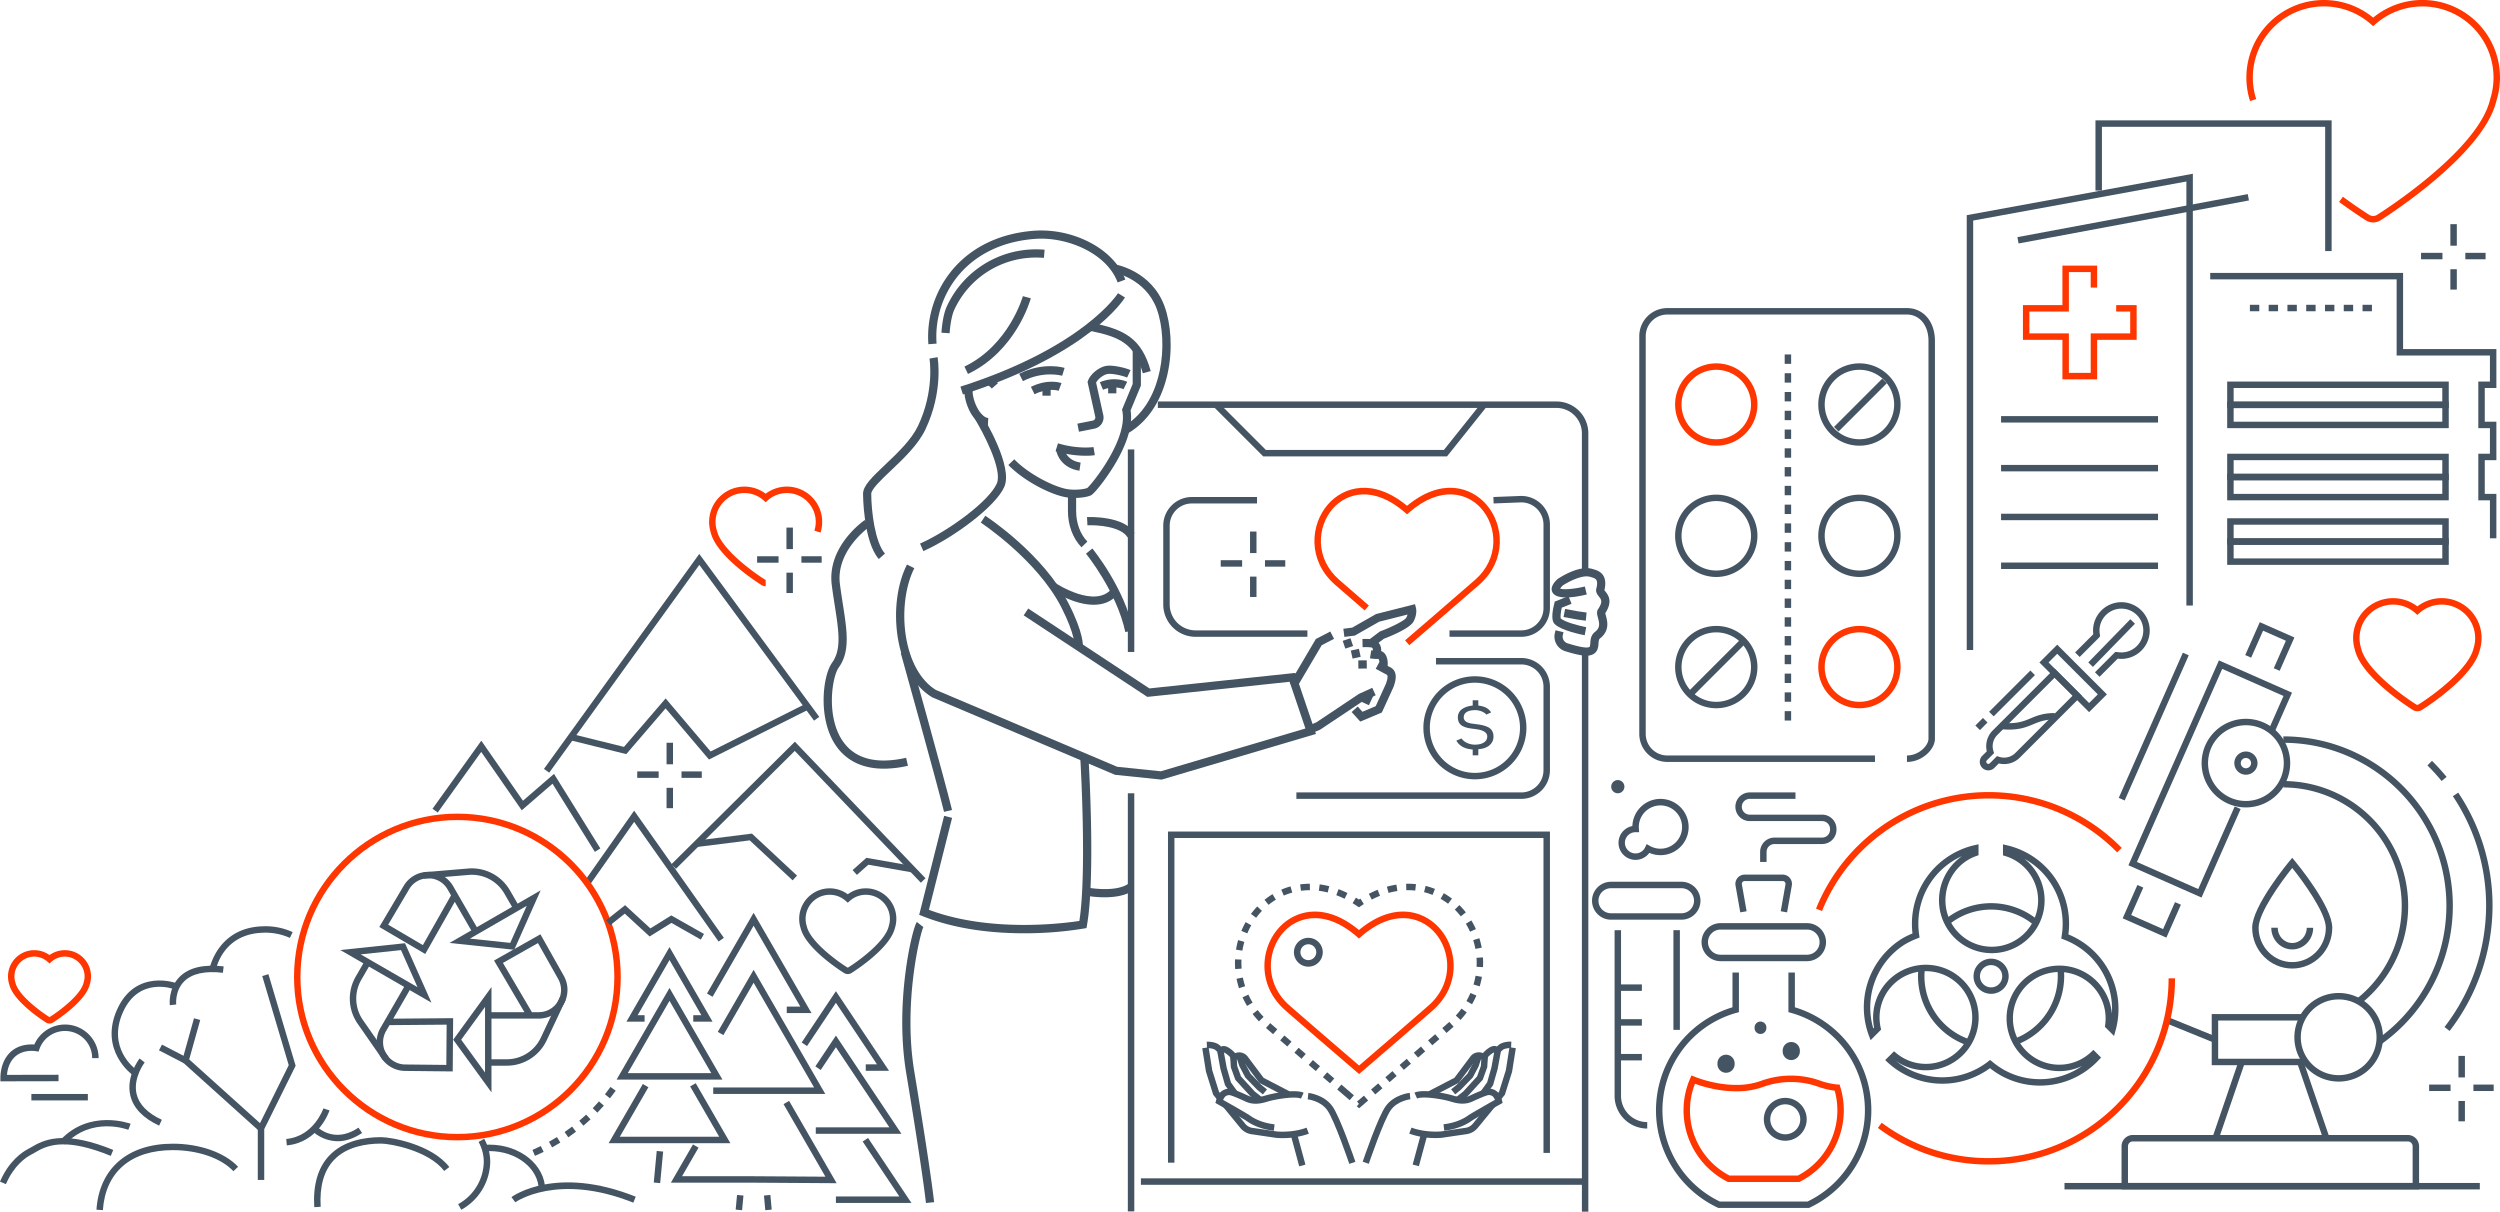 <?xml version="1.0" encoding="utf-8"?>
<svg xmlns="http://www.w3.org/2000/svg" viewBox="0 0 2130.703 1032.691">
  <defs>
    <style>.cls-1{fill:#445462;}.cls-2{fill:#ff3600;}</style>
  </defs>
  <g id="line">
    <path class="cls-1" d="M748.962,476.445c-13.257-15.151-13.41-55.183-13.41-55.585,0-6.942,7.935-14.461,18.917-24.868,10.453-9.906,22.301-21.133,27.924-32.975,14.33-30.178,9.832-57.118,9.785-57.387l6.893-1.224c.21,1.182,4.982,29.317-10.354,61.613-6.183,13.021-18.535,24.727-29.433,35.054-7.843,7.432-16.731,15.855-16.731,19.786,0,14.548,3.17,41.252,11.678,50.975Z"/>
    <path class="cls-1" d="M941.411,764.752a91.563,91.563,0,0,1-16.118-1.45l1.348-6.87c.24.048,24.113,4.595,35.305-3.41l4.072,5.695C959.319,763.507,949.649,764.752,941.411,764.752Z"/>
    <path class="cls-1" d="M960.981,457.993c-5.706-9.509-26.617-10.659-34.191-10.293l-.339-6.993c1.284-.059,31.508-1.359,40.534,13.684Z"/>
    <path class="cls-1" d="M1914.15,660.277a9.884,9.884,0,1,1,6.993-2.892A9.861,9.861,0,0,1,1914.15,660.277Zm-3.103-6.781a4.389,4.389,0,1,0,0-6.206,4.394,4.394,0,0,0,0,6.206Z"/>
    <polygon class="cls-1" points="1876.304 764.97 1814.009 737.451 1891.142 562.837 1953.437 590.354 1937.88 625.574 1932.849 623.352 1946.184 593.163 1893.951 570.091 1821.262 734.643 1873.496 757.716 1904.592 687.321 1909.623 689.544 1876.304 764.97"/>
    <polygon class="cls-1" points="1942.923 571.72 1937.892 569.497 1948.222 546.113 1928.774 537.522 1918.612 560.529 1913.581 558.307 1925.965 530.269 1955.475 543.305 1942.923 571.72"/>
    <polygon class="cls-1" points="1846.362 799.128 1809.113 782.673 1821.665 754.258 1826.696 756.48 1816.366 779.864 1843.554 791.874 1853.716 768.868 1858.747 771.091 1846.362 799.128"/>
    <path class="cls-1" d="M1914.151,688.151a37.759,37.759,0,1,1,26.699-11.06A37.51,37.51,0,0,1,1914.151,688.151Zm0-70.017a32.257,32.257,0,1,0,22.81,9.448A32.048,32.048,0,0,0,1914.151,618.135Z"/>
    <path class="cls-1" d="M1993.203,921.822a37.759,37.759,0,1,1,26.699-11.06A37.509,37.509,0,0,1,1993.203,921.822Zm0-70.017a32.258,32.258,0,1,0,22.81,9.448A32.048,32.048,0,0,0,1993.203,851.806Z"/>
    <path class="cls-1" d="M2061.74,1013.719H1808.14v-36.756a9.652,9.652,0,0,1,9.641-9.641h234.318a9.652,9.652,0,0,1,9.641,9.641Zm-248.1-5.5h242.6v-31.256a4.146,4.146,0,0,0-4.141-4.141H1817.781a4.146,4.146,0,0,0-4.141,4.141Z"/>
    <rect class="cls-1" height="69.797" transform="translate(-197.54 689.051) rotate(-18.894)" width="5.5" x="1969.003" y="903.213"/>
    <rect class="cls-1" height="5.5" transform="translate(396.671 2431.253) rotate(-71.106)" width="69.799" x="1864.366" y="935.361"/>
    <path class="cls-1" d="M2029.605,889.938l-3.184-4.484a139.332,139.332,0,0,0,58.594-113.388c0-76.634-62.346-138.98-138.981-138.98v-5.5c79.667,0,144.481,64.814,144.481,144.48A144.842,144.842,0,0,1,2029.605,889.938Z"/>
    <path class="cls-1" d="M2011.888,855.626l-3.415-4.311a100.893,100.893,0,0,0-62.438-180.153v-5.5a106.392,106.392,0,0,1,65.853,189.964Z"/>
    <path class="cls-1" d="M2087.754,878.673l-4.35-3.367a169.595,169.595,0,0,0,35.456-103.24,167.595,167.595,0,0,0-28.341-93.465l4.572-3.057a173.075,173.075,0,0,1,29.269,96.522A175.126,175.126,0,0,1,2087.754,878.673Z"/>
    <path class="cls-1" d="M2080.925,665.632a170.694,170.694,0,0,0-12.062-13.283l3.871-3.906a176.005,176.005,0,0,1,12.453,13.713Z"/>
    <polygon class="cls-1" points="1965.911 907.844 1885.014 907.841 1885.014 864.268 1962.627 864.268 1962.627 869.768 1890.514 869.768 1890.514 902.341 1965.911 902.344 1965.911 907.844"/>
    <rect class="cls-1" height="44.115" transform="translate(350.659 2276.696) rotate(-67.864)" width="5.499" x="1864.582" y="855.686"/>
    <rect class="cls-1" height="5.5" transform="matrix(0.404, -0.915, 0.915, 0.404, 526.859, 2048.432)" width="135.224" x="1768" y="617.098"/>
    <rect class="cls-1" height="5.5" width="353.973" x="1759.529" y="1008.219"/>
    <path class="cls-1" d="M1953.619,825.478c-18.826,0-34.141-15.598-34.141-34.77,0-18.469,30.722-55.512,32.029-57.08l2.112-2.531,2.112,2.531c1.308,1.568,32.029,38.611,32.029,57.08C1987.76,809.88,1972.444,825.478,1953.619,825.478Zm0-85.742c-9.61,11.974-28.641,38.303-28.641,50.972,0,16.14,12.848,29.27,28.641,29.27,15.793,0,28.641-13.131,28.641-29.27C1982.26,778.038,1963.229,751.709,1953.619,739.735Z"/>
    <path class="cls-1" d="M1953.62,809.194c-9.848,0-17.859-8.294-17.859-18.488h5.5c0,7.162,5.544,12.988,12.359,12.988s12.359-5.816,12.359-12.965h5.5C1971.479,800.911,1963.467,809.194,1953.62,809.194Z"/>
    <rect class="cls-1" height="18.351" width="5.5" x="2088.4" y="191.051"/>
    <rect class="cls-1" height="5.5" width="17.265" x="2101.15" y="215.479"/>
    <rect class="cls-1" height="17.355" width="5.5" x="2088.4" y="229.46"/>
    <rect class="cls-1" height="5.5" width="18.247" x="2063.416" y="215.48"/>
    <rect class="cls-1" height="18.351" width="5.5" x="2095.294" y="899.926"/>
    <rect class="cls-1" height="5.5" width="17.265" x="2108.044" y="924.354"/>
    <rect class="cls-1" height="17.355" width="5.5" x="2095.293" y="938.335"/>
    <rect class="cls-1" height="5.5" width="18.248" x="2070.309" y="924.354"/>
    <rect class="cls-1" height="18.351" width="5.5" x="670.274" y="449.656"/>
    <rect class="cls-1" height="5.5" width="17.265" x="683.024" y="474.083"/>
    <rect class="cls-1" height="17.355" width="5.5" x="670.274" y="488.065"/>
    <rect class="cls-1" height="5.5" width="18.248" x="645.29" y="474.085"/>
    <rect class="cls-1" height="18.351" width="5.5" x="568.092" y="633.031"/>
    <rect class="cls-1" height="5.5" width="17.265" x="580.843" y="657.459"/>
    <rect class="cls-1" height="17.355" width="5.5" x="568.092" y="671.44"/>
    <rect class="cls-1" height="5.5" width="18.247" x="543.108" y="657.46"/>
    <rect class="cls-1" height="18.351" width="5.5" x="1065.381" y="453.021"/>
    <rect class="cls-1" height="5.5" width="17.265" x="1078.131" y="477.449"/>
    <rect class="cls-1" height="17.355" width="5.5" x="1065.381" y="491.43"/>
    <rect class="cls-1" height="5.5" width="18.248" x="1040.397" y="477.45"/>
    <polygon class="cls-1" points="468.064 658.545 463.606 655.324 595.975 472.098 698.233 610.946 693.804 614.208 596.018 481.431 468.064 658.545"/>
    <polygon class="cls-1" points="604.234 647.332 567.278 603.71 533.766 642.718 485.93 630.872 487.252 625.534 531.801 636.565 567.307 595.235 605.633 640.475 687.042 599.605 689.509 604.521 604.234 647.332"/>
    <path class="cls-2" d="M2060.287,606.213a7.162,7.162,0,0,1-3.787-1.085c-4.502-2.828-43.991-28.202-49.427-51.094a34.037,34.037,0,0,1,53.198-37.204,34.022,34.022,0,0,1,53.187,37.205c-5.44,22.912-44.899,48.267-49.387,51.086A7.141,7.141,0,0,1,2060.287,606.213Zm-20.755-90.921a28.511,28.511,0,0,0-27.185,37.176l.058.212c3.936,16.908,32.472,38.65,47.011,47.785a1.664,1.664,0,0,0,1.738-.007c14.518-9.12,43.032-30.854,46.972-47.778l.059-.215a28.274,28.274,0,0,0,1.348-8.624,28.534,28.534,0,0,0-47.437-21.389l-1.823,1.616-1.824-1.614A28.518,28.518,0,0,0,2039.531,515.292Z"/>
    <path class="cls-1" d="M722.546,830.188a6.026,6.026,0,0,1-3.188-.913c-3.372-2.119-32.918-21.106-37.045-38.388a26.005,26.005,0,0,1,40.221-28.724,25.993,25.993,0,0,1,40.213,28.725c-4.129,17.292-33.653,36.27-37.013,38.38A6.019,6.019,0,0,1,722.546,830.188Zm-15.427-67.578a20.484,20.484,0,0,0-19.533,26.711l.058.212c2.873,12.343,23.908,28.343,34.629,35.079a.52.52,0,0,0,.544-.007c10.702-6.726,31.722-22.721,34.597-35.072l.059-.215a20.316,20.316,0,0,0,.969-6.194,20.502,20.502,0,0,0-34.084-15.37l-1.822,1.615-1.824-1.613A20.498,20.498,0,0,0,707.119,762.61Z"/>
    <path class="cls-2" d="M42.215,872.368a5.519,5.519,0,0,1-2.916-.834c-2.864-1.801-27.926-17.916-31.462-32.658a22.383,22.383,0,0,1,34.368-24.893A22.373,22.373,0,0,1,76.566,838.878c-3.538,14.75-28.581,30.856-31.432,32.648A5.516,5.516,0,0,1,42.215,872.368Zm-13.023-57.05a16.865,16.865,0,0,0-16.082,21.991l.058.212c2.392,10.277,20.046,23.691,29.046,29.349,8.987-5.654,26.627-19.064,29.021-29.349l.059-.215a16.71,16.71,0,0,0,.797-5.1,16.88,16.88,0,0,0-28.061-12.654l-1.823,1.616-1.824-1.614A16.876,16.876,0,0,0,29.191,815.318Z"/>
    <path class="cls-2" d="M652.572,499.658a6.6,6.6,0,0,1-3.492-1.001c-3.945-2.478-38.54-24.701-43.331-44.838a30.083,30.083,0,0,1,46.81-33.031,30.07,30.07,0,0,1,46.767,33.138l-5.239-1.676a24.351,24.351,0,0,0,1.161-7.428,24.58,24.58,0,0,0-40.863-18.426l-1.823,1.616-1.824-1.614a24.575,24.575,0,0,0-39.715,25.855l.058.211c3.414,14.666,28.257,33.579,40.916,41.53a1.098,1.098,0,0,0,.576.164Z"/>
    <path class="cls-2" d="M2022.582,189.601a11.635,11.635,0,0,1-6.151-1.773c-1.032-.647-10.357-6.543-22.882-15.721l3.251-4.436c12.37,9.065,21.542,14.863,22.546,15.494a6.215,6.215,0,0,0,6.508-.006c3.506-2.202,86.201-54.569,96.426-98.498l.058-.211a60.6,60.6,0,0,0-97.905-63.74l-1.824,1.614-1.823-1.616a60.571,60.571,0,0,0-97.876,63.739l-5.238,1.676a65.537,65.537,0,0,1-3.125-19.997,66.096,66.096,0,0,1,108.065-51.091,66.08,66.08,0,0,1,104.999,70.98c-10.842,46.085-95.251,99.552-98.842,101.807A11.693,11.693,0,0,1,2022.582,189.601Z"/>
    <path class="cls-1" d="M1625.254,649.38v-5.5c10.475,0,18.358-8.658,18.358-14.272v-339.086c0-13.214-7.549-22.443-18.358-22.443H1420.986a18.379,18.379,0,0,0-18.358,18.358v339.086a18.379,18.379,0,0,0,18.358,18.357h177.013v5.5H1420.986a23.884,23.884,0,0,1-23.858-23.857V286.436a23.885,23.885,0,0,1,23.858-23.858h204.268c14.047,0,23.858,11.491,23.858,27.943v339.086C1649.112,638.563,1638.47,649.38,1625.254,649.38Z"/>
    <path class="cls-1" d="M1526.551,614.096h-5.5v-8h5.5Zm0-16h-5.5v-8h5.5Zm0-16h-5.5v-8h5.5Zm0-16h-5.5v-8h5.5Zm0-16h-5.5v-8h5.5Zm0-16h-5.5v-8h5.5Zm0-16h-5.5v-8h5.5Zm0-16h-5.5v-8h5.5Zm0-15.999h-5.5v-8h5.5Zm0-16h-5.5v-8h5.5Zm0-16h-5.5v-8h5.5Zm0-16h-5.5v-8h5.5Zm0-16h-5.5v-8h5.5Zm0-16h-5.5v-8h5.5Zm0-16h-5.5v-8h5.5Zm0-16h-5.5v-8h5.5Zm0-16h-5.5v-8h5.5Zm0-16h-5.5v-8h5.5Zm0-16h-5.5v-8h5.5Zm0-16h-5.5v-8h5.5Z"/>
    <path class="cls-2" d="M1462.751,379.859a35.089,35.089,0,1,1,35.089-35.089A35.129,35.129,0,0,1,1462.751,379.859Zm0-64.678a29.589,29.589,0,1,0,29.589,29.588A29.622,29.622,0,0,0,1462.751,315.181Z"/>
    <path class="cls-1" d="M1584.763,379.859a35.089,35.089,0,1,1,35.089-35.089A35.129,35.129,0,0,1,1584.763,379.859Zm0-64.678a29.589,29.589,0,1,0,29.589,29.588A29.622,29.622,0,0,0,1584.763,315.181Z"/>
    <path class="cls-1" d="M1462.751,491.749a35.089,35.089,0,1,1,35.089-35.089A35.128,35.128,0,0,1,1462.751,491.749Zm0-64.678a29.589,29.589,0,1,0,29.589,29.589A29.622,29.622,0,0,0,1462.751,427.071Z"/>
    <path class="cls-1" d="M1584.763,491.749a35.089,35.089,0,1,1,35.089-35.089A35.128,35.128,0,0,1,1584.763,491.749Zm0-64.678a29.589,29.589,0,1,0,29.589,29.589A29.622,29.622,0,0,0,1584.763,427.071Z"/>
    <path class="cls-1" d="M1462.751,603.639a35.089,35.089,0,1,1,35.089-35.089A35.129,35.129,0,0,1,1462.751,603.639Zm0-64.678a29.589,29.589,0,1,0,29.589,29.589A29.622,29.622,0,0,0,1462.751,538.961Z"/>
    <path class="cls-2" d="M1584.763,603.639a35.089,35.089,0,1,1,35.089-35.089A35.129,35.129,0,0,1,1584.763,603.639Zm0-64.678a29.589,29.589,0,1,0,29.589,29.589A29.622,29.622,0,0,0,1584.763,538.961Z"/>
    <rect class="cls-1" height="5.499" transform="translate(220.299 1222.302) rotate(-45)" width="58.176" x="1556.511" y="342.477"/>
    <rect class="cls-1" height="5.499" transform="translate(26.105 1201.224) rotate(-44.999)" width="64.095" x="1431.036" y="566.35"/>
    <polygon class="cls-1" points="691.615 863.409 670.537 863.409 670.537 857.909 682.089 857.909 642.284 788.964 607.311 849.538 602.547 846.788 642.284 777.964 691.615 863.409"/>
    <polygon class="cls-1" points="703.353 932.336 607.863 932.336 607.863 926.836 693.826 926.836 642.284 837.562 616.512 882.199 611.749 879.449 642.284 826.562 703.353 932.336"/>
    <polygon class="cls-1" points="713.049 1008.428 642.266 1007.975 571.779 1007.975 590.596 975.383 595.359 978.133 581.306 1002.475 642.284 1002.475 703.488 1002.867 667.783 941.024 672.546 938.274 713.049 1008.428"/>
    <rect class="cls-1" height="12.535" transform="translate(-90.026 63.394) rotate(-5.19)" width="5.5" x="651.653" y="1018.677"/>
    <rect class="cls-1" height="5.5" transform="translate(-449.397 1556.009) rotate(-84.6)" width="12.539" x="624.048" y="1022.195"/>
    <polygon class="cls-1" points="607.298 870.74 590.847 870.74 590.847 865.24 597.771 865.24 570.608 818.192 543.444 865.24 549.379 865.24 549.379 870.74 533.918 870.74 570.608 807.192 607.298 870.74"/>
    <path class="cls-1" d="M615.706,920.116H525.51l45.098-78.111Zm-80.669-5.5h71.143l-35.572-61.611Z"/>
    <polygon class="cls-1" points="622.464 974.3 518.751 974.3 547.858 923.886 552.621 926.636 528.278 968.8 612.938 968.8 588.199 925.95 592.962 923.2 622.464 974.3"/>
    <rect class="cls-1" height="5.5" transform="translate(-481.855 1459.737) rotate(-84.6)" width="26.999" x="547.688" y="991.895"/>
    <polygon class="cls-1" points="757.705 912.606 737.871 912.606 737.871 907.106 747.422 907.106 712.428 854.675 687.824 891.539 683.249 888.486 712.428 844.767 757.705 912.606"/>
    <polygon class="cls-1" points="768.275 966.301 695.274 966.301 695.274 960.801 757.992 960.801 712.428 892.533 699.492 911.915 694.917 908.862 712.428 882.625 768.275 966.301"/>
    <polygon class="cls-1" points="776.771 1025.224 712.428 1025.224 712.428 1019.724 766.488 1019.724 735.248 972.916 739.823 969.863 776.771 1025.224"/>
    <path class="cls-1" d="M1158.342,944.562l-1.964-1.684,1.813-2.114-1.641-1.912,5.897-5.061,3.582,4.174Zm-8.037-6.892-10.643-9.133,3.583-4.174,10.642,9.131Zm21.805-4.928-3.583-4.174,6.089-5.231,3.584,4.172Zm-38.535-9.432-6.079-5.225,3.585-4.172,6.079,5.225Zm50.708-1.03-3.586-4.17,6.076-5.227,3.588,4.168Zm-62.864-9.422-6.074-5.229,3.589-4.168,6.073,5.226Zm75.017-1.035-3.59-4.166,6.071-5.231,3.591,4.166Zm-87.166-9.428-6.069-5.235,3.594-4.164,6.067,5.233Zm99.307-1.038-3.594-4.164,6.065-5.237,3.596,4.162Zm-111.442-9.437-6.062-5.247,3.602-4.156,6.057,5.243Zm123.573-1.046-3.599-4.158c2.1-1.817,4.13-3.577,6.054-5.247l3.605,4.154C1224.841,887.296,1222.81,889.056,1220.708,890.875Zm-135.692-9.462c-2.285-1.988-4.33-3.773-6.051-5.285l3.63-4.133c1.716,1.508,3.753,3.287,6.031,5.269Zm147.807-1.054-3.615-4.144c2.33-2.032,4.371-3.819,6.025-5.277l3.637,4.125C1237.209,876.526,1235.161,878.319,1232.822,880.359Zm-159.853-9.873a76.05,76.05,0,0,1-5.41-6.293l4.362-3.35a70.32,70.32,0,0,0,5.017,5.834Zm171.826-1.215-4.052-3.719a70.196,70.196,0,0,0,4.883-5.944l4.437,3.25A75.421,75.421,0,0,1,1244.794,869.271ZM1062.876,857.336a72.936,72.936,0,0,1-3.882-7.348l5.002-2.287a67.614,67.614,0,0,0,3.589,6.793Zm191.709-1.441-4.774-2.731a67.329,67.329,0,0,0,3.425-6.872l5.055,2.166A72.732,72.732,0,0,1,1254.585,855.895Zm-198.608-13.652a71.216,71.216,0,0,1-2.096-8.049l5.395-1.07a65.683,65.683,0,0,0,1.934,7.424Zm205.142-1.601-5.272-1.566a65.6,65.6,0,0,0,1.75-7.469l5.419.938A71.037,71.037,0,0,1,1261.119,840.642Zm-208.374-14.69c-.141-1.804-.212-3.633-.211-5.438q0-1.441.06-2.884l5.495.229q-.055,1.327-.055,2.655c-0,1.663.065,3.349.195,5.01Zm211.201-1.676-5.492-.289c.059-1.123.089-2.263.089-3.389,0-1.421-.048-2.86-.142-4.279l5.488-.365c.102,1.539.154,3.102.154,4.644C1264.044,821.82,1264.011,823.058,1263.947,824.275Zm-205.086-14.046-5.43-.879a70.709,70.709,0,0,1,1.812-8.119l5.288,1.512A65.116,65.116,0,0,0,1058.861,810.229Zm198.575-1.518a65.295,65.295,0,0,0-1.859-7.442l5.249-1.645a70.798,70.798,0,0,1,2.016,8.071Zm-194.366-13.211-5.076-2.119a70.193,70.193,0,0,1,3.654-7.476l4.788,2.707A64.691,64.691,0,0,0,1063.07,795.501Zm189.789-1.409a64.343,64.343,0,0,0-3.539-6.799l4.717-2.828a69.66,69.66,0,0,1,3.843,7.383Zm-182.254-11.9-4.42-3.273a66.431,66.431,0,0,1,5.378-6.381l3.972,3.805A60.791,60.791,0,0,0,1070.605,782.191Zm174.383-1.209a60.696,60.696,0,0,0-5.075-5.712l3.871-3.906a66.047,66.047,0,0,1,5.538,6.231Zm-86.786-7.695-1.538-1.036c-1.288-.868-2.595-1.706-3.886-2.489l2.853-4.701c.853.518,1.713,1.058,2.569,1.613q.632-.41,1.265-.808l2.924,4.658q-1.329.835-2.651,1.726Zm-77.038-2.11-3.447-4.285a63.506,63.506,0,0,1,6.843-4.799l2.852,4.703A58.031,58.031,0,0,0,1081.164,771.177Zm152.991-.918a57.934,57.934,0,0,0-6.359-4.21l2.725-4.777a63.269,63.269,0,0,1,6.967,4.612Zm-65.024-3.579-2.511-4.893c2.483-1.274,5.013-2.426,7.519-3.421l2.03,5.111C1173.826,764.408,1171.458,765.485,1169.131,766.68Zm-23.15-.651c-2.342-1.153-4.726-2.188-7.087-3.072l1.932-5.15c2.53.949,5.082,2.056,7.586,3.289Zm-51.801-2.735-2.192-5.045a61.451,61.451,0,0,1,7.884-2.803l1.482,5.297A55.655,55.655,0,0,0,1094.18,763.293Zm126.757-.566a55.945,55.945,0,0,0-7.243-2.359l1.342-5.334a61.488,61.488,0,0,1,7.957,2.592Zm-37.471-1.712-1.472-5.299a70.769,70.769,0,0,1,8.131-1.758l.838,5.436A65.376,65.376,0,0,0,1183.465,761.015Zm-51.912-.372a64.173,64.173,0,0,0-7.525-1.453l.711-5.453a69.553,69.553,0,0,1,8.173,1.576Zm-22.747-1.445-.744-5.449a61.563,61.563,0,0,1,8.301-.562l.045,5.5A56.173,56.173,0,0,0,1108.806,759.197Zm97.389-.178a57.026,57.026,0,0,0-7.618-.315l-.144-5.498a61.781,61.781,0,0,1,8.363.346Z"/>
    <path class="cls-2" d="M1158.333,915.365l-1.791-1.536c-.472-.405-47.36-40.623-61.218-52.85-23.624-20.846-21.508-51.825-5.814-69.733,13.14-14.995,38.872-23.374,68.701,1.385,29.869-24.789,55.663-16.37,68.845-1.33,15.692,17.906,17.829,48.864-5.757,69.677-13.858,12.227-60.703,52.445-61.174,52.851Zm-37.649-132.818a35.724,35.724,0,0,0-27.039,12.324c-13.918,15.881-15.734,43.407,5.317,61.983,12.281,10.837,50.611,43.748,59.369,51.264,8.753-7.519,47.046-40.427,59.327-51.264,21.014-18.542,19.176-46.048,5.26-61.928-11.779-13.44-35.321-20.618-62.903,3.389l-1.805,1.571-1.806-1.571C1143.304,786.912,1131.119,782.547,1120.684,782.547Z"/>
    <path class="cls-1" d="M1115.054,823.868a12.284,12.284,0,1,1,10.318-5.581A12.212,12.212,0,0,1,1115.054,823.868Zm.033-19.076a6.867,6.867,0,0,0-1.418.149,6.749,6.749,0,1,0,1.418-.149Z"/>
    <path class="cls-2" d="M1201.101,549.899l-3.583-4.174c.461-.396,46.306-39.755,59.849-51.705,20.551-18.134,18.755-45.033,5.146-60.562-11.517-13.142-34.538-20.158-61.517,3.324l-1.805,1.572-1.805-1.572c-26.939-23.447-49.9-16.474-61.377-3.378-13.61,15.531-15.386,42.45,5.202,60.616,4.511,3.982,13.073,11.411,25.447,22.084l-3.592,4.164c-12.389-10.686-20.967-18.129-25.494-22.123-23.16-20.436-21.085-50.808-5.699-68.365,12.878-14.695,38.093-22.912,67.318,1.32,29.267-24.268,54.54-16.008,67.459-1.266,15.385,17.556,17.48,47.907-5.643,68.311C1247.436,510.119,1201.563,549.503,1201.101,549.899Z"/>
    <path class="cls-1" d="M1085.649,963.726c-9.324-1.119-17.305-4.024-23.72-8.638-1.68-1.207-15.394-9.038-24.202-14.006l-1.852-1.045.544-2.055a18.222,18.222,0,0,1,3.834-7.202,10.582,10.582,0,0,1,8.743-2.809c3.012.414,11.933,4.515,14.595,5.762,4.888,2.288,9.612,1.602,15.202-.136,4.661-1.448,24.574-5.7,32.261-2.299l-2.227,5.029c-5.203-2.304-22.281.62-28.402,2.522-5.894,1.831-12.294,3.082-19.166-.136-5.94-2.781-11.656-5.106-13.013-5.293a5.15,5.15,0,0,0-4.049,1.193,9.904,9.904,0,0,0-1.749,2.817c5.714,3.233,20.587,11.679,22.691,13.19,5.653,4.064,12.774,6.636,21.165,7.643Z"/>
    <path class="cls-1" d="M1093.07,970.016c-3.2.001-5.269-.213-5.488-.236l-.106-.014-19.929-2.943a15.315,15.315,0,0,1-10.476-5.536l-14.507-17.678,4.252-3.488,14.51,17.682a9.789,9.789,0,0,0,6.76,3.546l.18.021,19.952,2.947c.846.08,13.618,1.212,25.341-3.227l1.947,5.144A65.151,65.151,0,0,1,1093.07,970.016Z"/>
    <polygon class="cls-1" points="1037.998 937.965 1033.974 933.043 1027.766 913.192 1024.652 893.43 1030.086 892.574 1033.168 912.135 1038.903 930.383 1042.256 934.482 1037.998 937.965"/>
    <path class="cls-1" d="M1096.694,935.077l-23.365-12.13-14.375-19.166a3.445,3.445,0,0,0-3.959-1.151l-5.731,2.163-.31-3.008c-.22-.379-1.154-1.761-4.084-3.829a5.811,5.811,0,0,0-1.653-.889l-1.172,3.517-6.102-5.547c-1.617-1.47-5.571-1.792-7.235-1.725l-.24-5.494c.754-.034,7.466-.224,11.175,3.149l1.115,1.014a5.204,5.204,0,0,1,.535-.21c1.972-.643,4.242-.077,6.748,1.69a23.779,23.779,0,0,1,4.68,4.146l.331-.125a8.978,8.978,0,0,1,10.301,2.997l13.623,18.164,22.252,11.552Z"/>
    <path class="cls-1" d="M1149.976,991.954c-.126-.373-12.73-37.47-18.908-45.965-5.708-7.849-16.424-9.023-16.532-9.033l.557-5.473c.539.056,13.285,1.456,20.423,11.271,6.667,9.167,19.142,45.877,19.67,47.436Z"/>
    <polygon class="cls-1" points="1050.539 933.95 1044.078 924.944 1040.096 910.959 1037.422 896.34 1042.832 895.35 1045.482 909.837 1049.104 922.515 1055.008 930.745 1050.539 933.95"/>
    <polygon class="cls-1" points="1071.997 939.326 1065.542 934.202 1052.854 920.306 1049.016 909.673 1048.409 900.293 1053.898 899.937 1054.454 908.54 1057.655 917.407 1069.45 930.326 1075.397 935.002 1071.997 939.326"/>
    <polygon class="cls-1" points="1076.317 932.756 1071.148 928.485 1061.402 918.43 1056.298 908.755 1053.726 900.979 1058.948 899.252 1061.447 906.806 1065.892 915.16 1074.988 924.546 1079.809 928.506 1076.317 932.756"/>
    <rect class="cls-1" height="27.205" transform="translate(-217.629 323.048) rotate(-15.143)" width="5.5" x="1103.637" y="966.573"/>
    <path class="cls-1" d="M1230.923,963.658l-.655-5.461c8.39-1.006,15.511-3.577,21.164-7.642,2.105-1.513,16.978-9.959,22.692-13.191a9.871,9.871,0,0,0-1.749-2.817,5.138,5.138,0,0,0-4.049-1.193c-1.359.188-7.075,2.513-13.013,5.293-6.872,3.219-13.273,1.967-19.166.136-6.121-1.899-23.198-4.824-28.402-2.522l-2.227-5.029c7.688-3.404,27.6.851,32.261,2.299,5.59,1.736,10.314,2.425,15.202.136,2.661-1.246,11.579-5.346,14.595-5.762a10.595,10.595,0,0,1,8.744,2.81,18.203,18.203,0,0,1,3.833,7.201l.544,2.055-1.851,1.045c-8.808,4.968-22.521,12.799-24.202,14.007C1248.226,959.635,1240.246,962.541,1230.923,963.658Z"/>
    <path class="cls-1" d="M1223.506,969.949a65.166,65.166,0,0,1-22.438-3.783l1.947-5.145c11.759,4.451,24.48,3.309,25.34,3.228l20.133-2.969a9.787,9.787,0,0,0,6.756-3.542l14.513-17.686,4.252,3.488-14.511,17.682a15.312,15.312,0,0,1-10.473,5.532l-20.036,2.958C1228.772,969.736,1226.703,969.949,1223.506,969.949Z"/>
    <polygon class="cls-1" points="1278.574 937.897 1274.316 934.415 1277.669 930.315 1283.405 912.067 1286.487 892.507 1291.92 893.362 1288.713 913.521 1282.598 932.976 1278.574 937.897"/>
    <path class="cls-1" d="M1219.878,935.01l-2.534-4.881,22.252-11.552,13.623-18.164a8.987,8.987,0,0,1,10.302-2.997l.33.125a23.778,23.778,0,0,1,4.68-4.146c2.506-1.768,4.776-2.335,6.748-1.69a5.236,5.236,0,0,1,.535.21l1.116-1.015c3.708-3.37,10.422-3.183,11.173-3.148l-.238,5.494.119-2.747-.114,2.748c-1.98-.088-5.698.32-7.241,1.724l-6.101,5.546L1273.356,897a5.817,5.817,0,0,0-1.653.888c-2.936,2.073-3.869,3.456-4.086,3.833l-.385,3.41-3.23-1.653-2.424-.915a3.447,3.447,0,0,0-3.959,1.151l-14.375,19.166Z"/>
    <path class="cls-1" d="M1166.597,991.887l-5.21-1.764c.528-1.559,13.003-38.268,19.67-47.436,7.138-9.815,19.884-11.216,20.423-11.271l.557,5.473-.278-2.736.285,2.735c-.108.012-10.868,1.239-16.538,9.034C1179.327,954.418,1166.723,991.514,1166.597,991.887Z"/>
    <polygon class="cls-1" points="1266.033 933.883 1261.565 930.678 1267.468 922.447 1271.09 909.77 1273.74 895.282 1279.15 896.272 1276.416 911.152 1272.495 924.877 1266.033 933.883"/>
    <polygon class="cls-1" points="1244.574 939.259 1241.175 934.935 1247.122 930.259 1258.918 917.34 1262.119 908.473 1262.674 899.87 1268.163 900.226 1267.557 909.605 1263.718 920.238 1250.7 934.442 1244.574 939.259"/>
    <polygon class="cls-1" points="1240.255 932.688 1236.764 928.438 1241.584 924.479 1250.68 915.094 1255.126 906.739 1257.624 899.185 1262.846 900.911 1260.091 909.116 1255.171 918.363 1245.196 928.63 1240.255 932.688"/>
    <rect class="cls-1" height="5.5" transform="translate(-52.142 1892.079) rotate(-74.85)" width="27.204" x="1196.582" y="977.358"/>
    <polygon class="cls-2" points="1787.367 323.3 1757.763 323.3 1757.763 289.644 1724.108 289.644 1724.108 260.041 1757.763 260.041 1757.763 226.385 1787.367 226.385 1787.367 245.102 1781.867 245.102 1781.867 231.885 1763.263 231.885 1763.263 265.541 1729.608 265.541 1729.608 284.144 1763.263 284.144 1763.263 317.8 1781.867 317.8 1781.867 284.144 1815.523 284.144 1815.523 265.541 1803.59 265.541 1803.59 260.041 1821.023 260.041 1821.023 289.644 1787.367 289.644 1787.367 323.3"/>
    <rect class="cls-1" height="5.5" width="133.778" x="1705.472" y="354.635"/>
    <rect class="cls-1" height="5.5" width="133.778" x="1705.472" y="396.236"/>
    <rect class="cls-1" height="5.5" width="133.778" x="1705.472" y="437.838"/>
    <rect class="cls-1" height="5.5" width="133.778" x="1705.472" y="479.44"/>
    <polygon class="cls-1" points="1987.198 213.985 1981.698 213.985 1981.698 108.077 1791.426 108.077 1791.426 162.43 1785.926 162.43 1785.926 102.577 1987.198 102.577 1987.198 213.985"/>
    <polygon class="cls-1" points="1681.711 553.974 1676.211 553.974 1676.211 183.384 1868.919 148.088 1868.919 516.08 1863.419 516.08 1863.419 154.687 1681.711 187.968 1681.711 553.974"/>
    <rect class="cls-1" height="5.5" transform="translate(-3.329 336.979) rotate(-10.58)" width="199.737" x="1718.198" y="183.719"/>
    <polygon class="cls-1" points="506.983 726.011 470.895 667.933 444.673 690.616 410.132 640.831 373.081 692.498 368.611 689.293 410.207 631.29 445.704 682.452 472.167 659.56 511.654 723.108 506.983 726.011"/>
    <polygon class="cls-1" points="612.45 802.464 540.473 700.464 502.648 754.227 498.15 751.062 540.467 690.915 616.944 799.292 612.45 802.464"/>
    <polygon class="cls-1" points="220.611 963.767 155.029 904.715 165.341 867.851 170.638 869.333 161.245 902.91 224.292 959.679 220.611 963.767"/>
    <polygon class="cls-1" points="225.202 1005.647 219.702 1005.647 219.702 961.079 246.079 907.82 223.494 831.854 228.766 830.286 251.967 908.324 225.202 962.366 225.202 1005.647"/>
    <path class="cls-1" d="M112.615,915.875c-.286-.204-28.45-20.88-12.759-55.648,15.826-35.07,50.441-22.363,50.789-22.231l-1.953,5.142c-1.225-.46-30.151-10.945-43.823,19.352-13.804,30.589,9.933,48.183,10.951,48.917Z"/>
    <path class="cls-1" d="M287.78,972.649a32.347,32.347,0,0,1-22.017-9.06l4.037-3.734c.589.627,14.808,15.364,35.704,1.19l3.087,4.551C300.865,970.838,293.821,972.649,287.78,972.649Z"/>
    <path class="cls-1" d="M244.458,976.203l-.514-5.477c23.555-2.208,31.592-25.822,31.67-26.061l5.224,1.721C280.472,947.499,271.558,973.662,244.458,976.203Z"/>
    <path class="cls-1" d="M183.915,826.848l-5.413-.977c.063-.351,6.748-35.158,45.173-36.398a55.76,55.76,0,0,1,25.743,4.927l-2.34,4.976a50.255,50.255,0,0,0-23.226-4.405C189.952,796.064,184.146,825.591,183.915,826.848Z"/>
    <rect class="cls-1" height="24.067" transform="translate(-717.978 616.01) rotate(-62.614)" width="5.499" x="144.703" y="886.244"/>
    <path class="cls-1" d="M135.605,959.363c-13.738-6.409-21.986-15.018-24.516-25.589-3.91-16.336,7.414-31.04,7.898-31.657l4.332,3.388c-.102.131-10.182,13.292-6.873,27.024,2.131,8.842,9.359,16.192,21.484,21.85Z"/>
    <path class="cls-1" d="M144.72,856.723c-.067-.58-1.528-14.326,8.368-24.208,7.9-7.888,20.526-10.881,37.525-8.89l-.639,5.463c-15.248-1.784-26.35.678-33,7.318-8.034,8.023-6.804,19.569-6.791,19.686Z"/>
    <path class="cls-1" d="M55.423,975.448l-4.03-3.742c24.975-26.898,59.581-14.062,59.928-13.929l-1.964,5.138C108.08,962.43,77.831,951.316,55.423,975.448Z"/>
    <path class="cls-1" d="M5.06,1009.243,0,1007.087c7.53-17.677,19.073-25.254,23.686-27.691,1.724-.91,3.266-1.77,4.715-2.631,11.397-6.765,29.436-12.505,68.098,3.287l-2.08,5.092c-36.206-14.788-52.27-10.143-63.21-3.649-1.527.906-3.148,1.812-4.954,2.765C22.161,986.423,11.9,993.187,5.06,1009.243Z"/>
    <path class="cls-1" d="M87.693,1031.371l-5.488-.369c2.37-35.228,26.727-56.261,65.156-56.261,22.9,0,44.192,7.543,55.566,19.684l-4.014,3.76c-10.368-11.068-30.122-17.944-51.551-17.944C111.627,980.241,89.879,998.877,87.693,1031.371Z"/>
    <path class="cls-1" d="M393.166,1031.056l-2.721-4.779a42.027,42.027,0,0,0,21.872-35.946,35.278,35.278,0,0,0-4.434-17.082l4.808-2.67a40.788,40.788,0,0,1,5.125,19.752A47.592,47.592,0,0,1,393.166,1031.056Z"/>
    <path class="cls-1" d="M267.828,1028.832c-1.147-18.931,3.125-33.685,12.697-43.855,12.302-13.069,30.881-15.812,44.301-15.812,8.503,0,43.244,6.099,58.128,25.467l-4.361,3.352c-13.44-17.487-46.177-23.318-53.768-23.318-12.336,0-29.341,2.443-40.296,14.082-8.491,9.021-12.263,22.396-11.212,39.753Z"/>
    <path class="cls-1" d="M464.665,1014.304h-5.5c0-18.329-18.846-33.241-42.012-33.241-1.267,0-2.546.045-3.801.135l-.391-5.486c1.384-.099,2.794-.148,4.191-.148C443.352,975.562,464.665,992.941,464.665,1014.304Z"/>
    <path class="cls-1" d="M.35,921.598v-2.756c0-13.242,7.025-28.706,26.825-28.706.688,0,1.381.027,2.075.081a28.628,28.628,0,0,1,54.802,11.605h-5.5a23.13,23.13,0,0,0-44.937-7.71l-.765,2.162-2.264-.364a21.671,21.671,0,0,0-3.411-.274c-14.44,0-20.343,10.11-21.21,20.45l43.907-.087.011,5.5Z"/>
    <rect class="cls-1" height="5.5" width="48.13" x="26.745" y="932.37"/>
    <path class="cls-1" d="M418.879,930.996l-32.621-44.867,32.621-44.867Zm-25.821-44.867,20.321,27.949v-55.898Z"/>
    <path class="cls-1" d="M459.196,868.156H415.774v-5.5h31.188l-25.894-44.005,39.507-22.387,19.943,35.414a24.471,24.471,0,0,1-21.322,36.477Zm-5.852-5.5h5.852a18.97,18.97,0,0,0,16.529-28.278l-17.237-30.609-29.845,16.912Z"/>
    <path class="cls-1" d="M432.018,908.281H415.774v-5.5h16.244a32.03,32.03,0,0,0,28.869-18.325l16.263-34.584,4.977,2.34-16.263,34.584A37.552,37.552,0,0,1,432.018,908.281Z"/>
    <path class="cls-1" d="M367.723,854.56l-77.712-44.867,55.166-5.817Zm-60.311-41.172,48.41,27.949-14.045-31.573Z"/>
    <path class="cls-1" d="M385.844,913.168l-40.641-.436a24.47,24.47,0,0,1-20.93-36.704l21.711-37.605,4.763,2.75-15.595,27.01,51.056-.424ZM331.963,873.71l-2.926,5.067a18.97,18.97,0,0,0,16.225,28.454l35.127.378.276-34.304Z"/>
    <path class="cls-1" d="M326.616,903.858l-21.819-31.377a37.551,37.551,0,0,1-1.684-40.054l8.122-14.067,4.763,2.75-8.122,14.067a32.029,32.029,0,0,0,1.436,34.163l21.819,31.377Z"/>
    <path class="cls-1" d="M438.271,809.478l-55.166-5.817,77.712-44.867Zm-37.765-9.513,34.365,3.624,14.045-31.573Z"/>
    <path class="cls-1" d="M362.43,813.07l-39.142-23.021,20.698-34.978a24.237,24.237,0,0,1,21.054-12.008h.138a24.239,24.239,0,0,1,21.06,12.235l21.711,37.605-4.763,2.75-15.594-27.01Zm-31.6-24.966,29.569,17.392,24.002-42.379-2.926-5.068a18.792,18.792,0,0,0-16.327-9.485h-.107a18.788,18.788,0,0,0-16.322,9.309Z"/>
    <path class="cls-1" d="M437.935,775.59l-8.122-14.067a32.039,32.039,0,0,0-30.305-15.838l-38.082,3.207-.462-5.48,38.082-3.207a37.541,37.541,0,0,1,35.529,18.568l8.122,14.067Z"/>
    <path class="cls-2" d="M389.83,971.921c-76.778,0-139.242-62.463-139.242-139.241s62.464-139.242,139.242-139.242,139.242,62.464,139.242,139.242S466.608,971.921,389.83,971.921Zm0-272.983c-73.745,0-133.742,59.996-133.742,133.742,0,73.745,59.996,133.741,133.742,133.741s133.742-59.996,133.742-133.741C523.571,758.934,463.575,698.937,389.83,698.937Z"/>
    <path class="cls-1" d="M455.963,985.121l-2.191-5.045c2.392-1.039,4.792-2.152,7.134-3.31l2.437,4.93C460.921,982.895,458.438,984.046,455.963,985.121Zm14.583-7.208-2.677-4.805c2.284-1.272,4.564-2.616,6.776-3.994l2.908,4.668C475.265,975.208,472.908,976.598,470.546,977.913Zm13.804-8.601-3.133-4.519c2.148-1.489,4.286-3.05,6.354-4.638l3.35,4.363C488.783,966.16,486.572,967.773,484.351,969.312Zm12.898-9.904-3.558-4.193c1.989-1.688,3.965-3.448,5.872-5.232l3.757,4.016C501.348,955.843,499.306,957.663,497.249,959.408Zm11.873-11.11-3.949-3.828c1.814-1.871,3.609-3.816,5.335-5.778l4.13,3.631C512.854,944.353,510.997,946.363,509.122,948.298Zm10.737-12.211-4.303-3.426c1.625-2.042,3.223-4.151,4.748-6.27l4.464,3.213C523.191,931.795,521.539,933.976,519.858,936.087Z"/>
    <rect class="cls-1" height="475.523" width="5.5" x="1348.212" y="557.168"/>
    <path class="cls-1" d="M1353.712,486.048h-5.5V369.288a21.634,21.634,0,0,0-21.609-21.609H986.794v-5.5h339.809a27.14,27.14,0,0,1,27.109,27.109Z"/>
    <polygon class="cls-1" points="1233.255 388.967 1076.592 388.967 1034.499 346.873 1038.388 342.984 1078.871 383.467 1230.608 383.467 1262.747 343.213 1267.045 346.645 1233.255 388.967"/>
    <rect class="cls-1" height="5.5" width="378.593" x="972.369" y="1004.278"/>
    <path class="cls-1" d="M2087.023,347.798H1898.19V325.189H2087.023Zm-183.333-5.5H2081.523V330.689H1903.69Z"/>
    <path class="cls-1" d="M2087.023,364.906H1898.19v-22.608H2087.023Zm-183.333-5.5H2081.523v-11.608H1903.69Z"/>
    <path class="cls-1" d="M2087.023,409.309H1898.19v-22.609H2087.023Zm-183.333-5.5H2081.523v-11.609H1903.69Z"/>
    <path class="cls-1" d="M2087.023,426.417H1898.19v-22.609H2087.023Zm-183.333-5.5H2081.523v-11.609H1903.69Z"/>
    <path class="cls-1" d="M2087.023,464.31H1898.19v-22.609H2087.023Zm-183.333-5.5H2081.523v-11.609H1903.69Z"/>
    <path class="cls-1" d="M2087.023,481.419H1898.19v-22.609H2087.023Zm-183.333-5.5H2081.523v-11.609H1903.69Z"/>
    <path class="cls-1" d="M2021.544,265.273h-8v-5.5h8Zm-16,0h-8v-5.5h8Zm-16,0h-8v-5.5h8Zm-16,0h-8v-5.5h8Zm-16,0h-8v-5.5h8Zm-16,0h-8v-5.5h8Zm-16,0h-8v-5.5h8Z"/>
    <polygon class="cls-1" points="2127.616 458.771 2122.116 458.771 2122.116 426.417 2112.218 426.417 2112.218 386.7 2122.116 386.7 2122.116 364.907 2112.218 364.906 2112.218 325.189 2122.116 325.189 2122.116 303.008 2042.61 303.008 2042.61 238.1 1883.723 238.1 1883.723 232.6 2048.11 232.6 2048.11 297.508 2127.616 297.508 2127.616 330.689 2117.718 330.689 2117.718 359.406 2127.616 359.407 2127.616 392.2 2117.718 392.2 2117.718 420.917 2127.616 420.917 2127.616 458.771"/>
    <path class="cls-1" d="M1257.038,664.206a43.916,43.916,0,1,1,43.917-43.916A43.966,43.966,0,0,1,1257.038,664.206Zm0-82.333a38.416,38.416,0,1,0,38.417,38.417A38.46,38.46,0,0,0,1257.038,581.873Z"/>
    <path class="cls-1" d="M1255.163,643.772v-4.985l-.985-.084c-3.591-.312-9.882-1.712-12.989-7.497l4.478-1.855c2.158,3.493,7.179,5.314,11.366,5.314,6.494,0,10.53-2.644,10.53-6.901,0-4.697-6.033-5.937-10.57-6.461-8.219-.901-14.501-2.208-14.501-9.985,0-7.875,8.97-9.547,11.72-9.873l.952-.112v-4.526h4.781v4.497l.918.137c4.899.731,8.037,2.52,10.012,5.747l-4.046,1.831c-1.92-2.21-5.825-3.796-9.576-3.796-6.202,0-9.76,2.221-9.76,6.095,0,4.623,5.465,5.261,9.856,5.772,8.499,1.023,15.538,2.533,15.538,10.673,0,6.785-5.998,10.248-11.941,10.671l-1.002.072v5.265Z"/>
    <path class="cls-1" d="M1738.613,925.267a68.792,68.792,0,0,1-33.744-8.866,71.127,71.127,0,0,1-8.838-6.023c-1.214.887-2.459,1.735-3.72,2.537a68.807,68.807,0,0,1-83.499-7.459l-2.108-1.946,7.549-7.513,1.924,1.599a39.486,39.486,0,1,0-13.268-21.561l.339,1.478-8.963,9.014-1.504-4.011a69.029,69.029,0,0,1,27.526-82.106,66.237,66.237,0,0,1,9.661-4.839,69.651,69.651,0,0,1-.487-8.222,68.781,68.781,0,0,1,53.424-67.039l3.359-.765.003,9.345-1.836.647c-16.849,5.936-27.639,22.789-26.241,40.982a39.488,39.488,0,0,0,66.362,25.688,39.497,39.497,0,0,0-15.507-66.608l-1.952-.593.002-9.387,3.378.794a68.459,68.459,0,0,1,52.977,66.936,69.626,69.626,0,0,1-.588,9.03,69.318,69.318,0,0,1,7.555,3.659,68.569,68.569,0,0,1,32.602,78.355l-1.263,4.535-7.815-7.811.204-1.37a39.491,39.491,0,1,0-11.924,22.871l1.943-1.828,6.537,6.537-1.802,1.942A68.489,68.489,0,0,1,1738.613,925.267Zm-42.478-21.9,1.701,1.402a70.227,70.227,0,0,0,9.726,6.836,63.047,63.047,0,0,0,66.981-3.103,44.977,44.977,0,1,1,25.384-44.538,63.095,63.095,0,0,0-32.201-59.132,64.06,64.06,0,0,0-8.836-4.11l-2.115-.793.336-2.239a63.884,63.884,0,0,0,.841-10.342,62.986,62.986,0,0,0-32.564-55.377,45.013,45.013,0,1,1-72.68,38.97,45.87,45.87,0,0,1,19.507-41.302,62.881,62.881,0,0,0-37.233,57.709,63.946,63.946,0,0,0,.715,9.539l.324,2.139-2.002.818a70.284,70.284,0,0,0-10.76,5.206,63.548,63.548,0,0,0-26.713,71.404l.687-.691a44.987,44.987,0,1,1,18.469,28.379,63.315,63.315,0,0,0,73.66,4.131c1.725-1.097,3.418-2.291,5.034-3.551Z"/>
    <path class="cls-1" d="M1696.978,847.022a14.983,14.983,0,1,1,14.983-14.983A15.001,15.001,0,0,1,1696.978,847.022Zm0-24.467a9.483,9.483,0,1,0,9.483,9.483A9.494,9.494,0,0,0,1696.978,822.556Z"/>
    <path class="cls-1" d="M1677.009,891.068a62.269,62.269,0,0,1-42.33-59.029,63.335,63.335,0,0,1,.406-7.15l5.465.625a57.637,57.637,0,0,0-.371,6.525,56.769,56.769,0,0,0,38.592,53.818Z"/>
    <path class="cls-1" d="M1718.787,890.414l-1.926-5.152a56.885,56.885,0,0,0,36.546-59.748l5.465-.625a63.312,63.312,0,0,1,.406,7.15A62.592,62.592,0,0,1,1718.787,890.414Z"/>
    <path class="cls-1" d="M1660.85,788.209l-3.501-4.242a62.306,62.306,0,0,1,79.259,0l-3.501,4.242a56.804,56.804,0,0,0-72.257,0Z"/>
    <path class="cls-1" d="M1540.084,819.191h-73.674a16.212,16.212,0,1,1,0-32.425h73.674a16.212,16.212,0,1,1,0,32.425Zm-73.674-26.925a10.712,10.712,0,1,0,0,21.425h73.674a10.712,10.712,0,1,0,0-21.425Z"/>
    <path class="cls-1" d="M1403.902,961.85a27.855,27.855,0,0,1-27.824-27.824V792.774h5.5v141.251a22.35,22.35,0,0,0,22.324,22.324Z"/>
    <rect class="cls-1" height="84.97" width="5.5" x="1426.226" y="792.774"/>
    <path class="cls-1" d="M1433.105,783.843h-60.08a16.172,16.172,0,1,1,0-32.344h60.08a16.172,16.172,0,1,1,0,32.344Zm-60.08-26.844a10.672,10.672,0,1,0,0,21.344h60.08a10.672,10.672,0,1,0,0-21.344Z"/>
    <rect class="cls-1" height="5.5" width="20.511" x="1378.828" y="838.999"/>
    <rect class="cls-1" height="5.5" width="20.511" x="1378.828" y="868.629"/>
    <rect class="cls-1" height="5.5" width="20.511" x="1378.828" y="898.259"/>
    <circle class="cls-1" cx="1378.828" cy="670.461" r="5.641"/>
    <path class="cls-1" d="M1541.782,1029.522h-77.269l-.558-.264a91.74,91.74,0,0,1,12.6-170.775v-29.641h5.5v33.796l-2.014.56a86.24,86.24,0,0,0-14.287,160.824h74.788a86.24,86.24,0,0,0-14.286-160.824l-2.014-.56v-33.796h5.5v29.641a91.74,91.74,0,0,1,12.598,170.775Z"/>
    <path class="cls-1" d="M1523.1,777.592l-5.416-.955,4.04-22.891a2.415,2.415,0,0,0-2.378-2.835h-32.395a2.414,2.414,0,0,0-2.378,2.834l4.039,22.892-5.416.955-4.039-22.891a7.914,7.914,0,0,1,7.794-9.29h32.395a7.914,7.914,0,0,1,7.794,9.29Z"/>
    <path class="cls-2" d="M1533.62,1007.374l-60.955-.004-.591-.303a68.113,68.113,0,0,1-37.23-60.818,67.435,67.435,0,0,1,5.706-27.213l1.089-2.487,2.503,1.059c.166.07,16.762,7.004,35.182,7.004a60.7,60.7,0,0,0,22.651-3.813,74.676,74.676,0,0,1,48.808.001,60.162,60.162,0,0,0,15.008,3.477l2.045.059.582,1.879a68.177,68.177,0,0,1-34.207,80.858Zm-59.619-5.504,58.285.004a62.684,62.684,0,0,0,31.39-72.295,66.807,66.807,0,0,1-14.646-3.567,69.175,69.175,0,0,0-45.301,0,66.136,66.136,0,0,1-24.404,4.1c-15.367,0-29.171-4.399-34.742-6.436a61.881,61.881,0,0,0-4.238,22.573A62.624,62.624,0,0,0,1474.001,1001.87Z"/>
    <path class="cls-1" d="M1521.546,972.238a18.272,18.272,0,1,1,18.273-18.272A18.294,18.294,0,0,1,1521.546,972.238Zm0-31.045a12.772,12.772,0,1,0,12.773,12.773A12.787,12.787,0,0,0,1521.546,941.193Z"/>
    <path class="cls-1" d="M1500.424,881.223a5.03,5.03,0,0,1-5.03-5.03v-.512a5.03,5.03,0,1,1,10.06,0v.512A5.03,5.03,0,0,1,1500.424,881.223Z"/>
    <path class="cls-1" d="M1471.072,914.304a7.316,7.316,0,0,1-7.316-7.316v-.745a7.316,7.316,0,0,1,14.632,0v.745A7.316,7.316,0,0,1,1471.072,914.304Z"/>
    <path class="cls-1" d="M1526.67,903.466a7.316,7.316,0,0,1-7.316-7.316v-.745a7.316,7.316,0,0,1,14.632,0v.745A7.316,7.316,0,0,1,1526.67,903.466Z"/>
    <path class="cls-1" d="M1393.968,732.867a14.548,14.548,0,0,1-2.734-28.836,23.989,23.989,0,1,1,14.455,22.85A14.575,14.575,0,0,1,1393.968,732.867Zm-.163-23.593a9.047,9.047,0,1,0,8.339,12.846l1.265-2.714,2.596,1.491a18.443,18.443,0,1,0-9.288-16c0,.48.038.952.074,1.424l.228,2.96Z"/>
    <path class="cls-1" d="M1694.613,656.574a7.28,7.28,0,0,1-5.15-12.43l3.847-3.848a18.986,18.986,0,0,1,5.104-17.793l52.708-52.707,23.123,23.122-52.682,52.681a18.943,18.943,0,0,1-18.01,5.054l-3.79,3.791A7.261,7.261,0,0,1,1694.613,656.574Zm56.509-79-48.819,48.818a13.527,13.527,0,0,0-3.301,13.855l.528,1.606-6.179,6.179a1.784,1.784,0,0,0,2.522,2.522l6.15-6.151,1.619.549a13.514,13.514,0,0,0,14.031-3.242l48.792-48.792Z"/>
    <path class="cls-1" d="M1780.506,606.958l-42.356-42.355,15.165-15.164,42.356,42.355Zm-34.578-42.355,34.578,34.578,7.387-7.387-34.578-34.578Z"/>
    <path class="cls-1" d="M1712.181,621.832a47.754,47.754,0,0,1-7.735-.577l.884-5.428a42.44,42.44,0,0,0,6.852.505c8.668,0,13.421-1.986,18.454-4.09,5.311-2.22,10.804-4.516,20.575-4.516v5.5c-8.668,0-13.421,1.986-18.454,4.09C1727.444,619.536,1721.952,621.832,1712.181,621.832Z"/>
    <rect class="cls-1" height="5.5" transform="translate(151.732 1455.508) rotate(-45.776)" width="51.365" x="1774.007" y="545.301"/>
    <rect class="cls-1" height="5.499" transform="translate(84.349 1385.644) rotate(-45)" width="49.734" x="1689.929" y="588.254"/>
    <rect class="cls-1" height="5.499" transform="translate(58.29 1374.851) rotate(-45)" width="9.127" x="1684.173" y="614.313"/>
    <path class="cls-1" d="M1789.376,576.845l-3.889-3.889,17.324-17.324,1.771.099a18.658,18.658,0,1,0-14.875-14.773l.225,1.162-1.002,1.334-16.473,16.473-3.889-3.889,15.501-15.501a24.157,24.157,0,1,1,20.807,20.808Z"/>
    <path class="cls-2" d="M1695.012,992.519a157.44,157.44,0,0,1-94.537-31.21l3.279-4.416a151.974,151.974,0,0,0,91.257,30.126c84.492,0,153.23-68.739,153.23-153.231h5.5C1853.742,921.312,1782.536,992.519,1695.012,992.519Z"/>
    <path class="cls-2" d="M1552.864,776.463l-5.101-2.059a158.772,158.772,0,0,1,260.561-51.772l-3.926,3.852a153.272,153.272,0,0,0-251.535,49.98Z"/>
    <path class="cls-1" d="M1505.618,734.63h-5.5v-8.557a12.231,12.231,0,0,1,12.217-12.218h40.651a6.725,6.725,0,0,0,6.718-6.718v-.612a6.725,6.725,0,0,0-6.718-6.718h-61.735a12.218,12.218,0,0,1,0-24.436H1530.25v5.5h-38.998a6.718,6.718,0,0,0,0,13.436h61.735a12.231,12.231,0,0,1,12.218,12.218v.612a12.231,12.231,0,0,1-12.218,12.218h-40.651a6.725,6.725,0,0,0-6.717,6.718Z"/>
    <polygon class="cls-1" points="597.285 800.789 572.248 786.577 553.657 798.143 532.493 778.686 520.004 788.621 516.579 784.316 532.751 771.451 554.302 791.264 572.119 780.181 600 796.006 597.285 800.789"/>
    <polygon class="cls-1" points="1000.95 990.926 995.45 990.926 995.45 708.706 1320.985 708.706 1320.985 982.599 1315.485 982.599 1315.485 714.206 1000.95 714.206 1000.95 990.926"/>
    <path class="cls-1" d="M1296.553,680.872H1104.878v-5.5h191.675a18.953,18.953,0,0,0,18.932-18.932v-71.217a18.953,18.953,0,0,0-18.932-18.932h-72.675v-5.5h72.675a24.459,24.459,0,0,1,24.432,24.432v71.217A24.459,24.459,0,0,1,1296.553,680.872Z"/>
    <path class="cls-1" d="M1114.271,542.749h-95.303a27.576,27.576,0,0,1-27.544-27.545v-67.227a24.411,24.411,0,0,1,24.384-24.383h55.524v5.5h-55.524a18.905,18.905,0,0,0-18.884,18.883v67.227a22.07,22.07,0,0,0,22.044,22.045h95.303Z"/>
    <path class="cls-1" d="M1296.553,542.749h-61.179v-5.5h61.179a18.953,18.953,0,0,0,18.932-18.932v-71.217a18.953,18.953,0,0,0-18.88-18.932l-23.611.924-.215-5.496,23.774-.928a24.459,24.459,0,0,1,24.432,24.432v71.217A24.459,24.459,0,0,1,1296.553,542.749Z"/>
    <path class="cls-1" d="M791.245,293.362a88.921,88.921,0,0,1,21.316-64.405c16.711-19.236,40.867-30.436,69.858-32.389a90.281,90.281,0,0,1,45.613,9.613c15.216,7.74,26.253,19.141,31.076,32.102l-6.561,2.442c-9.388-25.225-43.473-38.936-69.657-37.171-27.09,1.825-49.582,12.197-65.043,29.995a81.873,81.873,0,0,0-19.619,59.303Z"/>
    <path class="cls-1" d="M809.355,284.023l-6.986-.461c.289-4.377,1.317-15.332,4.607-22.487a83.634,83.634,0,0,1,75.763-48.565c2.545,0,5.085.1,7.548.297l-.559,6.979c-2.279-.182-4.63-.275-6.989-.275a76.614,76.614,0,0,0-69.402,44.489C810.456,270.268,809.561,280.911,809.355,284.023Z"/>
    <path class="cls-1" d="M973.99,318.13c-6.855-24.834-19.009-31.018-45.439-36.227l1.354-6.869c28.268,5.571,43.085,13.163,50.834,41.233Z"/>
    <path class="cls-1" d="M916.084,424.37a46.526,46.526,0,0,1-7.597-.58c-13.002-2.213-35.827-13.781-49.081-27.475l5.03-4.869c12.118,12.52,33.56,23.457,45.225,25.443,5.395.917,13.34.439,17.011-.995,4.811-4.168,34.737-41.864,29.837-65.763l-.216-1.054,9.065-21.805v-28.624h7.001V328.67l-8.789,21.141c2.543,15.147-5.843,33.296-13.436,45.991-7.495,12.53-17.621,25.189-20.346,26.378C926.307,423.7,921.05,424.37,916.084,424.37Z"/>
    <path class="cls-1" d="M841.927,363.227c-11.153-.577-18.698-16.177-19.857-27.216a24.42,24.42,0,0,1-.092-4.203l6.984.479a17.447,17.447,0,0,0,.071,2.993c.963,9.173,7.269,20.645,13.256,20.955Z"/>
    <path class="cls-1" d="M845.303,331.141a22.596,22.596,0,0,0-3.115-2.79l4.184-5.613a28.697,28.697,0,0,1,4.201,3.795Z"/>
    <path class="cls-1" d="M919.577,367.952l-1.367-6.866,13.159-2.62a2.694,2.694,0,0,0,2.104-3.225l-6.572-29.677.334-.944c2.166-6.129,10.039-12.278,16.517-12.899,5.595-.543,15.703,1.844,19.786,3.713l-2.913,6.366c-3.251-1.488-11.984-3.512-16.203-3.11-3.495.336-8.49,4.052-10.226,7.436l6.113,27.603a9.695,9.695,0,0,1-7.572,11.604Z"/>
    <path class="cls-1" d="M871.812,324.82l-3.181-6.237c20.497-10.452,37.965-5.251,38.699-5.024l-2.055,6.693C905.121,320.204,889.67,315.712,871.812,324.82Z"/>
    <path class="cls-1" d="M881.715,336.003l-3.099-6.277c14.717-7.265,25.61-3.404,26.066-3.236l-2.418,6.57,1.209-3.285-1.182,3.295C901.941,332.948,893.585,330.144,881.715,336.003Z"/>
    <rect class="cls-1" height="7.064" width="7.001" x="888.457" y="330.166"/>
    <path class="cls-1" d="M940.081,332.19l-2.703-6.458c12.878-5.39,22.892-.514,23.312-.303l-3.134,6.261,1.567-3.13-1.545,3.141C957.268,331.551,949.881,328.089,940.081,332.19Z"/>
    <rect class="cls-1" height="7.141" width="7.001" x="944.457" y="328.107"/>
    <path class="cls-1" d="M925.177,388.43a88.623,88.623,0,0,1-25.522-3.901l2.032-6.699c17.133,5.197,30.169,3.216,30.299,3.194l1.121,6.911A53.259,53.259,0,0,1,925.177,388.43Z"/>
    <path class="cls-1" d="M921.719,466.445c-7.332-7.59-11.538-18.822-11.538-30.816v-15.961h7.001v15.961c0,10.195,3.489,19.654,9.572,25.951Z"/>
    <path class="cls-1" d="M989.974,664.467l-39.623-4.104-.483-.205-155.401-65.87-.208-.124c-14.951-8.944-25.607-27.759-29.236-51.619-3.348-22.011-.366-44.971,7.975-61.419l6.244,3.167c-7.591,14.968-10.388,36.885-7.298,57.199,3.297,21.676,12.659,38.621,25.706,46.542l154.466,65.474,37.2,3.853,123.277-36.48-13.486-39.806-121.253,12.881-1.048-.69-104.335-68.792,3.853-5.846,103.287,68.102,124.328-13.209,17.62,52.009Z"/>
    <path class="cls-1" d="M1351.545,529.007c-3.995-.383-8.958-1.201-18.968-3.126l1.322-6.875c9.77,1.879,14.562,2.672,18.314,3.032Z"/>
    <path class="cls-1" d="M1352.145,558.882c-2.54,0-7.651-.594-18.211-3.905a13.046,13.046,0,0,1-8.756-15.479l.568-2.345,6.805,1.647-.568,2.346a6.028,6.028,0,0,0,4.046,7.152c11.784,3.694,15.85,3.688,17.054,3.515,1.932-.279,2.084-.382,2.315-3.828.188-2.808.445-6.652,3.924-9.366,4.51-3.516,3.966-7.019,2.621-11.964-.704-2.587-1.432-5.262.097-7.529,4.215-6.255,2.671-8.201.716-10.666-1.267-1.597-3.003-3.784-2.249-6.776,1.996-7.915-.667-8.697-4.039-9.687-.366-.107-.712-.209-1.03-.313-6.928-2.26-19.425,4.571-23.602,7.356a13.764,13.764,0,0,0-2.142,2.625c2.736,1.115,12.202.342,21.026-1.8l1.651,6.803c-9.836,2.388-26.762,5.22-29.609-2.64-1.515-4.186,2.655-8.608,4.519-10.314l.396-.314c1.844-1.255,18.355-12.147,29.933-8.372.256.084.536.165.831.252,3.386.994,12.325,3.62,8.957,17.707.192.301.559.764.844,1.123,2.301,2.9,6.554,8.262-.084,18.46.077.54.34,1.508.542,2.248,1.206,4.432,3.45,12.68-5.071,19.323-.913.712-1.081,1.86-1.244,4.311-.215,3.208-.614,9.179-8.299,10.291A12.387,12.387,0,0,1,1352.145,558.882Z"/>
    <path class="cls-1" d="M1350.597,541.413c-3.308-.635-20.092-4.084-25.655-9.615-2.47-2.457-2.558-8.301-.259-17.371l.441-1.738,11.699-4.613,2.568,6.514-8.324,3.282c-.839,3.883-1.256,7.863-.934,9.197,3.494,3.057,15.107,6.185,21.786,7.47Z"/>
    <path class="cls-1" d="M919.987,401.179c-14.428-2.087-19.387-12.865-19.992-18.272l6.954-.808c.054.421,1.476,10.333,14.041,12.151Z"/>
    <path class="cls-1" d="M789.174,1025.291c-.024-.236-2.526-24.668-16.85-110.973-10.028-60.419,5.297-123.655,9.087-128.518l5.521,4.305a1.421,1.421,0,0,0,.126-.182c-2.638,4.666-17.551,64.665-7.828,123.248,14.383,86.656,16.886,111.189,16.91,111.427Z"/>
    <path class="cls-1" d="M804.588,691.955c-5.926-24.529-36.569-134.255-36.878-135.36l6.743-1.883c.309,1.106,30.985,110.951,36.941,135.599Z"/>
    <rect class="cls-1" height="356.339" width="5.5" x="961.232" y="676.102"/>
    <path class="cls-1" d="M753.302,655.142c-22.543.001-34.801-10.418-41.37-20.386-14.953-22.691-10.722-58.95-2.749-69.959,8.124-11.22,5.69-26.798,2.321-48.359-.877-5.613-1.784-11.418-2.594-17.696-4.251-32.946,26.839-54.629,28.165-55.536l3.953,5.778c-.453.314-28.861,20.294-25.175,48.862.798,6.186,1.698,11.942,2.568,17.511,3.491,22.343,6.249,39.99-3.568,53.546-5.728,7.91-10.78,41.205,2.924,62.001,10.357,15.716,28.693,20.742,54.496,14.935l1.537,6.83A93.614,93.614,0,0,1,753.302,655.142Zm-12.274-206.158-1.977-2.889,1.98,2.887Z"/>
    <path class="cls-1" d="M820.689,336.199l-2.131-6.669c104.979-33.545,134.006-79.184,134.287-79.641l5.964,3.666C957.608,255.511,928.121,301.87,820.689,336.199Z"/>
    <path class="cls-1" d="M824.998,318.734l-3.027-6.312c37.909-18.181,49.709-59.602,49.823-60.019l6.752,1.851C878.046,256.078,865.853,299.141,824.998,318.734Z"/>
    <path class="cls-1" d="M960.868,369.598l-3.49-6.069c19.829-11.402,27.812-32.08,31.018-47.418,3.778-18.076,2.801-38.342-2.55-52.888-9.491-25.803-36.079-30.868-36.346-30.916l1.24-6.891c1.253.226,30.816,5.864,41.676,35.389C1003.665,291.387,998.903,347.726,960.868,369.598Z"/>
    <path class="cls-1" d="M786.977,469.689l-2.845-6.396c24.155-10.744,58.722-35.974,65.418-51.192,5.193-11.804-11.928-44.059-18.963-55.491l5.962-3.67c2.787,4.526,27.006,44.716,19.41,61.981C848.536,431.787,812.782,458.212,786.977,469.689Z"/>
    <polygon class="cls-1" points="784.822 752.331 677.365 639.985 576.117 740.468 572.243 736.563 677.467 632.136 788.797 748.53 784.822 752.331"/>
    <polygon class="cls-1" points="730.312 745.659 726.658 741.548 738.407 731.104 778.062 738.079 777.11 743.495 740.073 736.981 730.312 745.659"/>
    <polygon class="cls-1" points="675.541 750.297 638.988 716.23 594.043 721.871 593.358 716.414 640.855 710.453 679.291 746.273 675.541 750.297"/>
    <path class="cls-1" d="M539.768,1025.026c-64.53-25.864-100.25-.595-100.603-.337l-3.262-4.428c1.534-1.134,38.338-27.422,105.911-.341Z"/>
    <path class="cls-1" d="M922.891,551.604l-6.96-.752c.002-.04.587-9.881-11.431-33.351-20.724-40.471-68.102-71.766-68.578-72.077l3.832-5.859c2.008,1.313,49.416,32.638,70.978,74.745C923.725,539.686,923.015,550.459,922.891,551.604Z"/>
    <path class="cls-1" d="M872.707,795.418c-25.745,0-57.565-3.079-86.453-14.619l-2.845-1.137,21.264-84.33,6.789,1.711-19.759,78.36c52.267,19.686,115.221,11.502,128.221,9.5,6.506-41.816.876-137.309.818-138.287l6.988-.42c.247,4.111,5.964,101.154-1.316,142.366l-.423,2.396-2.394.439A307.683,307.683,0,0,1,872.707,795.418Z"/>
    <path class="cls-1" d="M959.077,538.698c-7.259-34.398-33.242-66.49-33.503-66.81l5.421-4.43c1.112,1.361,27.326,33.746,34.933,69.794Z"/>
    <rect class="cls-1" height="172.602" width="5.5" x="961.232" y="383.051"/>
    <polygon class="cls-1" points="1117.888 624.885 1115.212 618.416 1121.765 615.705 1158.203 591.393 1169.55 586.2 1172.463 592.565 1161.624 597.525 1125.078 621.912 1117.888 624.885"/>
    <polygon class="cls-1" points="1105.293 585.851 1099.26 582.298 1121.468 544.601 1133.775 538.231 1136.993 544.449 1126.477 549.892 1105.293 585.851"/>
    <path class="cls-1" d="M1159.344,615.004l-7.371-8.154,5.194-4.695,4.034,4.463,11.296-4.776,8.684-19.034c2.115-6,1.648-7.487.049-8.133l-.429-.207-8.308-4.48,3.143-5.829a6.468,6.468,0,0,0-.733-2.551c-.063.001-.131.002-.203.002-.546.007-1.288.014-2.219-.022-.735-.013-1.571-.083-2.342-.168-.782-.081-1.641-.195-2.575-.355l1.168-6.902c.284.047.801.127,1.394.204a2.736,2.736,0,0,0-.894-2.427c-.637-.203-2.939-.511-7.706-.358l-.208.006-.143-7,.129-.004c8.894-.279,10.731.854,11.514,1.339a9.489,9.489,0,0,1,4.294,8.973,6.747,6.747,0,0,1,3.446,2.602c1.851,2.604,2.436,6.624,2.094,10.016l1.394.752c8.427,3.569,5.026,13.221,3.74,16.871l-.207.547-9.844,21.548Zm1.9-66.919-.074-3.5Z"/>
    <path class="cls-1" d="M1170.662,551.054l-4.229-5.58,9.555-7.24.474-.18c10.612-4.006,20.918-9.414,22.056-11.575a14.98,14.98,0,0,0,1.119-2.721l-24.187,6.123-20.756,11.821-8.92,1.118-.871-6.947,7.537-.944,20.371-11.603,33.178-8.397.852,3.405c.128.51,1.152,5.162-2.124,11.4-3.037,5.782-19.547,12.493-25.305,14.688Z"/>
    <rect class="cls-1" height="7.001" transform="translate(133.924 1400.628) rotate(-65.034)" width="9.467" x="1160.778" y="591.773"/>
    <rect class="cls-1" height="7.002" transform="translate(-114.98 395.651) rotate(-18.627)" width="6.985" x="1145.287" y="544.88"/>
    <rect class="cls-1" height="7" transform="translate(-93.611 265.083) rotate(-12.582)" width="7.061" x="1151.94" y="553.614"/>
    <rect class="cls-1" height="7" transform="translate(-6.404 13.324) rotate(-0.656)" width="7.185" x="1157.675" y="562.809"/>
    <path class="cls-1" d="M932.133,515.444c-17.001,0-34.964-11.702-36.044-12.418l3.864-5.838-1.932,2.919,1.93-2.92c.331.219,33.304,21.674,47.481,4.673l5.377,4.482C947.184,513.091,939.754,515.444,932.133,515.444Z"/>
  </g>
</svg>